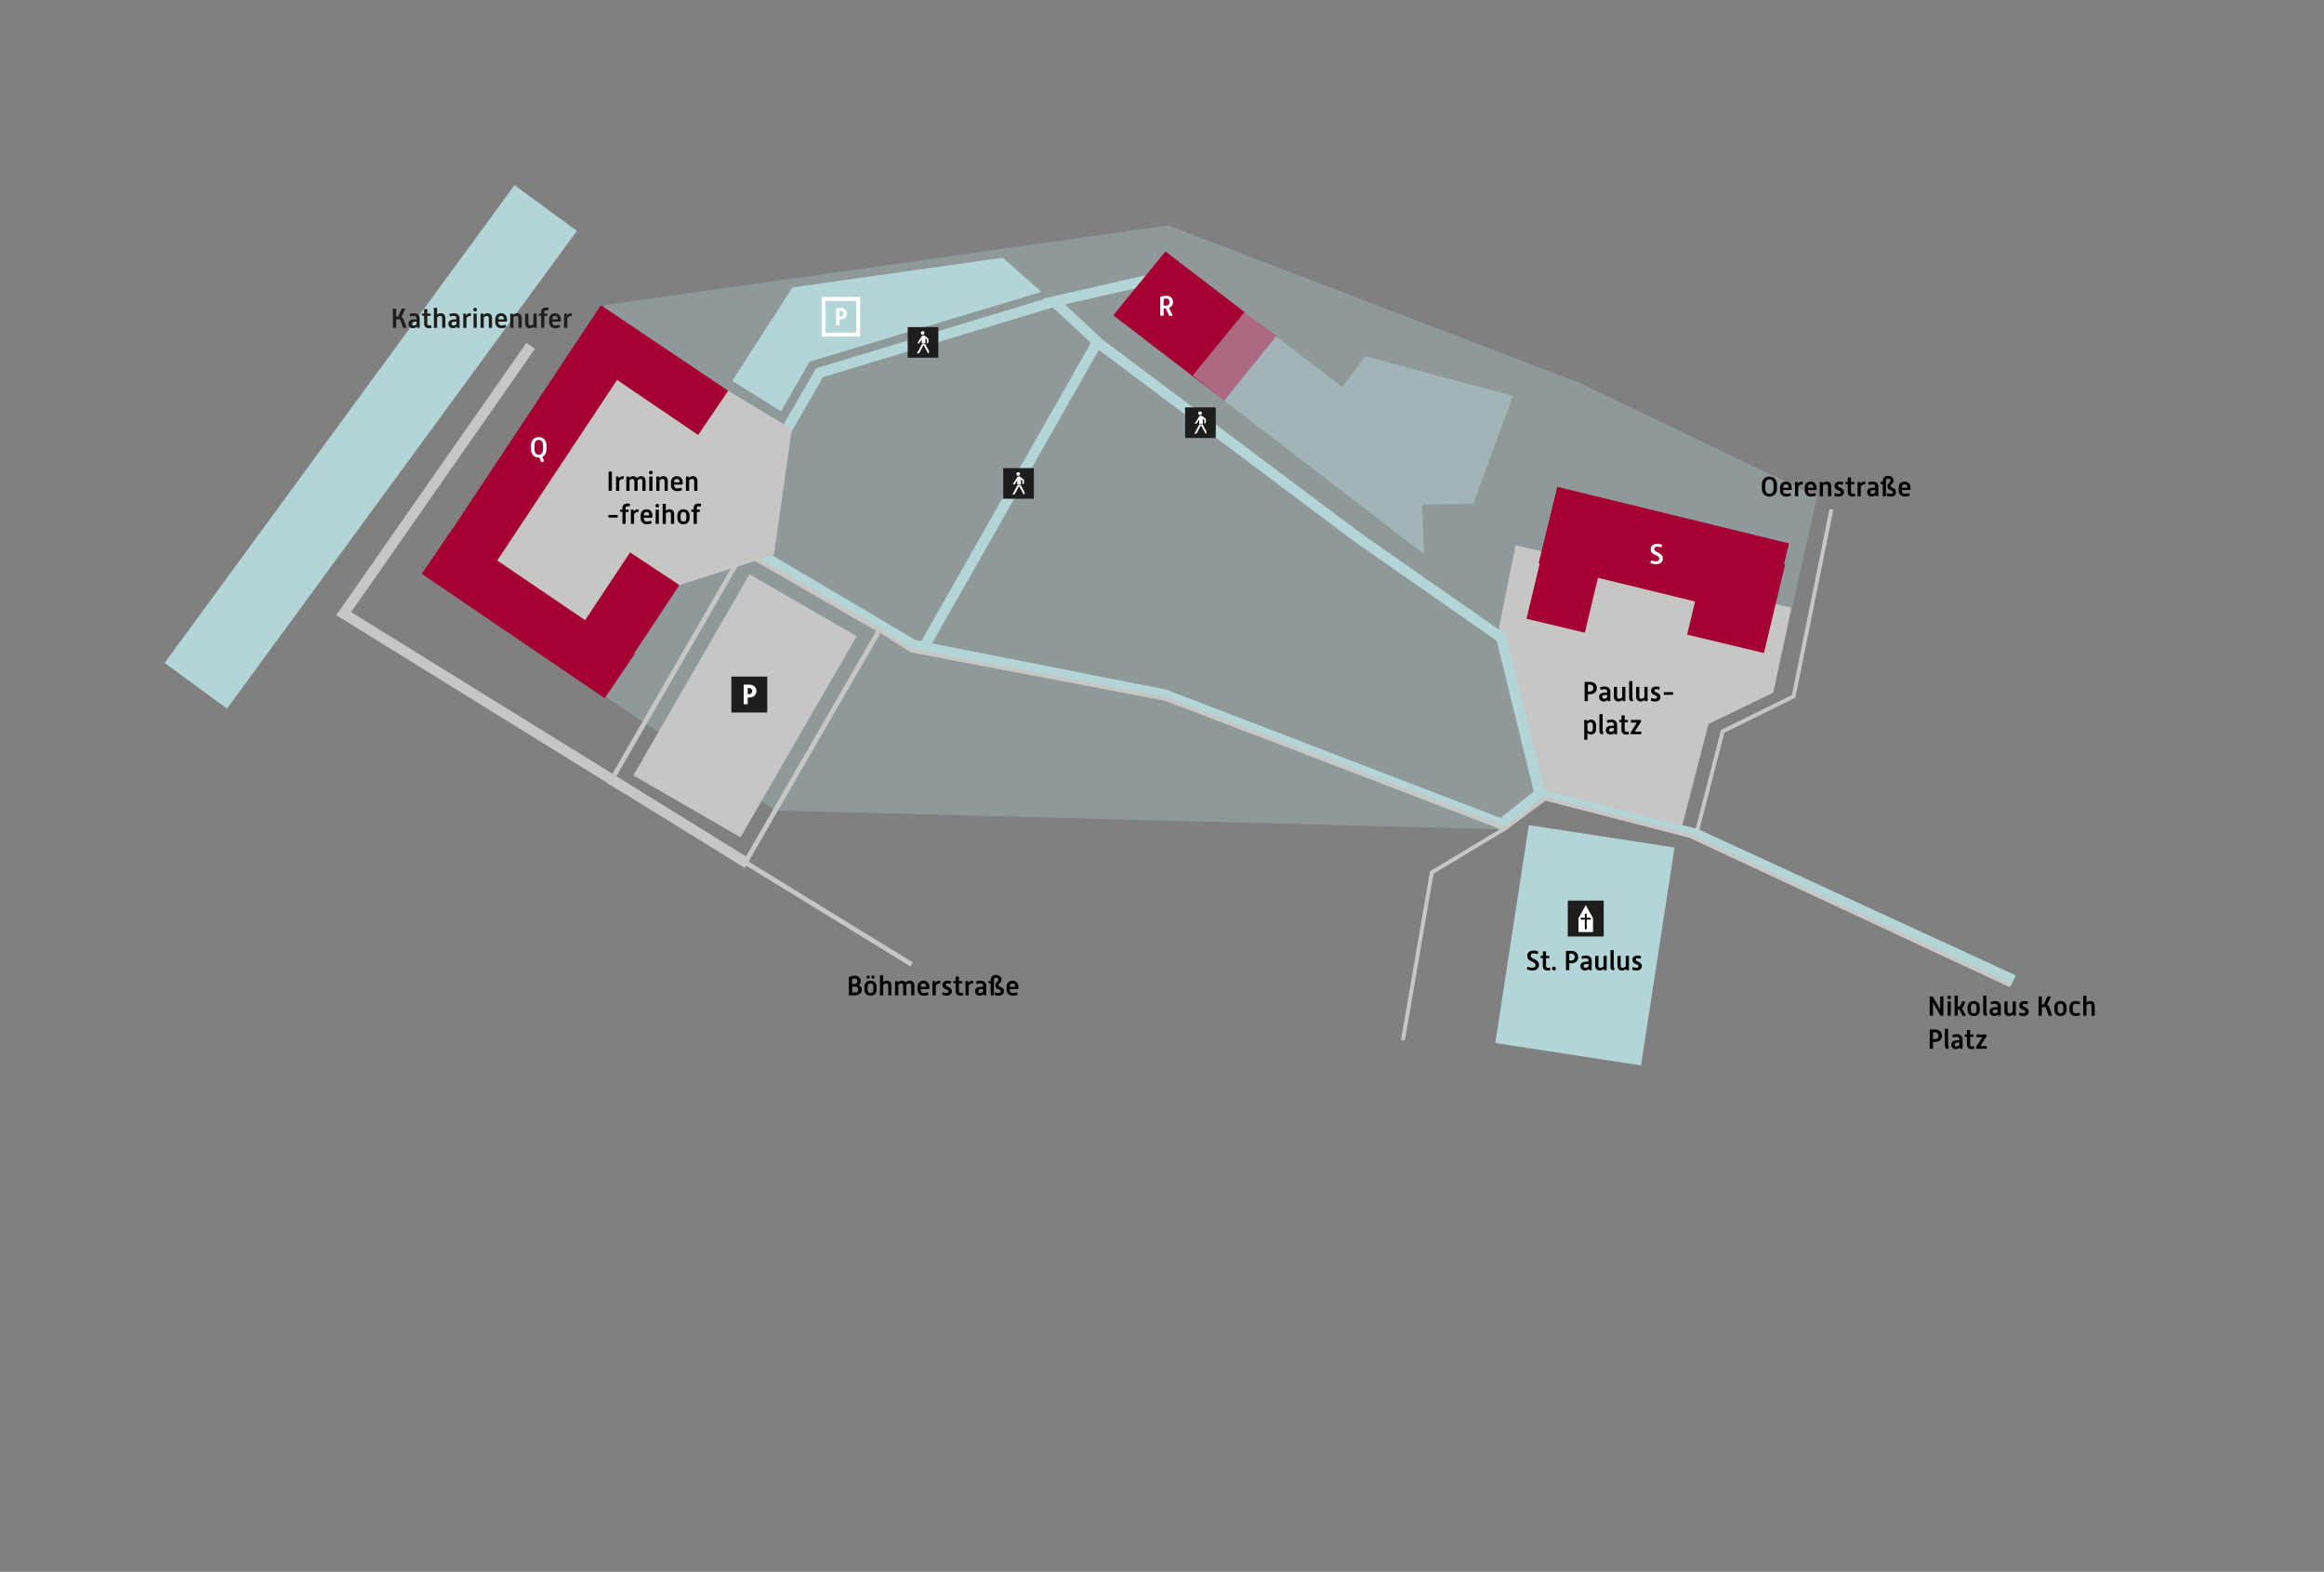 <?xml version="1.0" encoding="utf-8"?>
<!-- Generator: Adobe Illustrator 16.0.0, SVG Export Plug-In . SVG Version: 6.00 Build 0)  -->
<!DOCTYPE svg PUBLIC "-//W3C//DTD SVG 1.1//EN" "http://www.w3.org/Graphics/SVG/1.1/DTD/svg11.dtd">
<svg version="1.1" id="Ebene_2" xmlns="http://www.w3.org/2000/svg" xmlns:xlink="http://www.w3.org/1999/xlink" x="0px" y="0px"
	 width="1292.935px" height="874.456px" viewBox="0 0 1292.935 874.456" enable-background="new 0 0 1292.935 874.456"
	 xml:space="preserve">
<rect x="0" y="0" width="1292.935" height="874.456" fill="#808080" stroke="none"/>
<g>
	<g>
		<polygon fill="#C6C6C5" points="945.265,462.329 943.156,461.788 957.447,406.137 996.916,386.651 1017.81,283.176 
			1019.945,283.607 998.839,388.132 959.308,407.646 		"/>
	</g>
	<g opacity="0.3">
		<polygon fill="#B3D5D6" points="336.784,169.67 649.877,125.392 879.361,213.245 1010.877,276.392 986.877,383.392 
			860.028,442.245 835.877,461.392 431.377,450.892 234.629,319.243 		"/>
	</g>
	<g>
		<polygon fill="#B3D5D6" points="1119.038,547.904 942.897,466.805 857.226,444.569 835.895,461.701 647.07,389.192 
			507.327,361.645 506.899,361.392 413.065,305.891 416.022,300.892 509.428,356.139 648.685,383.591 648.918,383.681 
			834.86,455.082 855.863,438.214 857.274,438.581 944.857,461.312 1121.467,542.629 		"/>
	</g>
	<g>
		<polygon fill="#B3D5D6" points="435.727,248.175 430.695,245.275 453.935,204.947 585.533,164.946 587.222,170.504 
			457.82,209.836 		"/>
	</g>
	<g>
		<polygon fill="#C6C6C5" points="843.21,303.392 996.544,338.058 986.544,385.392 950.544,402.725 935.877,459.392 853.21,438.059 
			833.877,349.392 		"/>
	</g>
	<g>
		
			<rect x="859.558" y="286.393" transform="matrix(0.971 0.237 -0.237 0.971 99.636 -210.965)" fill="#A50034" width="132.774" height="43.818"/>
	</g>
	<g>
		
			<rect x="855.151" y="292.29" transform="matrix(0.973 0.233 -0.233 0.973 98.351 -193.909)" fill="#A50034" width="33.333" height="56"/>
	</g>
	<g>
		
			<rect x="943.721" y="307.568" transform="matrix(0.973 0.233 -0.233 0.973 103.862 -215.394)" fill="#A50034" width="43.895" height="50.666"/>
	</g>
	<g>
		<polygon fill="#C6C6C5" points="327.877,365.392 240.877,315.392 337.877,182.392 405.136,217.382 440.544,238.725 
			430.544,308.725 377.972,325.497 		"/>
	</g>
	<g>
		<polygon fill="#A50034" points="343.307,211.345 388.413,241.993 405.136,217.382 334.301,169.817 251.445,294.694 
			251.353,294.632 234.629,319.243 336.436,388.42 353.16,363.808 352.741,363.523 377.972,325.497 350.554,307.305 
			325.523,345.029 276.644,311.816 		"/>
	</g>
	<g>
		<polygon fill="#B3D5D6" points="853.724,442.086 832.652,356.481 754.135,301.715 610.013,193.624 580.37,166.112 
			637.067,153.226 638.354,158.89 592.385,169.338 613.741,189.159 757.582,297.039 837.769,352.969 859.365,440.697 		"/>
	</g>
	<g>
		
			<rect x="559.973" y="176.611" transform="matrix(0.869 0.494 -0.494 0.869 209.221 -242.376)" fill="#B3D5D6" width="5.808" height="195.562"/>
	</g>
	<g>
		<polyline fill="#A50034" points="709.991,187.044 648.377,139.892 619.377,175.392 681.128,222.824 		"/>
	</g>
	<g>
		<polygon fill="#B3D5D8" points="434.483,228.787 407.377,211.892 440.877,159.892 557.877,143.392 579.377,162.392 450.411,201.2 
					"/>
	</g>
	<g>
		<g>
			<path fill="#FFFFFF" d="M295.427,247.777c0-2.685,1.585-4.601,4.302-4.601c2.716,0,4.302,1.916,4.302,4.601v2.167
				c0,1.947-0.816,3.455-2.276,4.161l0.942,2.59l-1.555,0.534l-1.021-2.701c-0.126,0.016-0.267,0.016-0.393,0.016
				c-2.717,0-4.302-1.9-4.302-4.601V247.777z M299.729,252.958c1.868,0,2.387-1.476,2.387-3.187v-1.822
				c0-1.695-0.519-3.187-2.387-3.187c-1.853,0-2.387,1.492-2.387,3.187v1.822C297.342,251.482,297.876,252.958,299.729,252.958z"/>
		</g>
	</g>
	<g>
		<g>
			<path fill="#FFFFFF" d="M645.486,165.138c1.162-0.361,2.324-0.628,3.471-0.628c2.387,0,3.658,1.711,3.658,3.564
				c0,1.052-0.581,2.622-2.229,3.203l2.088,4.396h-2.041l-1.899-4.129h-1.178v4.129h-1.869V165.138z M648.784,170.037
				c1.24,0,1.868-0.848,1.868-1.963c0-1.052-0.471-1.978-1.695-1.978c-0.534,0-1.068,0.062-1.602,0.235v3.706H648.784z"/>
		</g>
	</g>
	<g>
		<g>
			<path fill="#FFFFFF" d="M918.505,311.727c0.989,0.314,1.837,0.565,2.811,0.565c1.256,0,1.79-0.644,1.79-1.554
				c0-2.324-4.742-1.555-4.742-5.213c0-1.9,1.539-3.015,3.643-3.015c0.989,0,1.728,0.22,2.717,0.581l-0.471,1.476
				c-0.849-0.298-1.43-0.471-2.246-0.471c-1.114,0-1.68,0.549-1.68,1.429c0,2.041,4.742,1.554,4.742,5.213
				c0,1.9-1.492,3.14-3.753,3.14c-1.162,0-2.01-0.251-3.141-0.612L918.505,311.727z"/>
		</g>
	</g>
	<g opacity="0.5">
		<polygon fill="#B6CFD0" points="663.544,208.892 681.462,223.157 792.21,308.225 791.21,280.725 819.71,280.225 841.71,220.225 
			759.71,198.225 746.71,215.225 710.324,187.377 692.544,173.392 		"/>
	</g>
	<g>
		<g>
			
				<rect x="380.06" y="328.041" transform="matrix(-0.866 -0.5 0.5 -0.866 577.109 939.921)" fill="#C6C6C5" width="68.842" height="129.204"/>
		</g>
		<g>
			<g>
				<g>
					<rect x="406.886" y="376.401" fill="#1D1E1C" width="19.981" height="19.981"/>
				</g>
			</g>
			<g>
				<path fill="#FFFFFF" d="M413.74,380.891h3.153c2.532,0,3.93,1.647,3.93,3.558c0,1.957-1.398,3.557-3.93,3.557h-0.917v3.729
					h-2.237V380.891z M416.816,386.157c1.118,0,1.662-0.793,1.662-1.709c0-0.932-0.544-1.693-1.678-1.693h-0.823v3.402H416.816z"/>
			</g>
		</g>
	</g>
	<g>
		<g>
			<g>
				<g>
					<g>
						<rect x="504.989" y="181.96" fill="#1D1E1C" width="17.046" height="17.046"/>
					</g>
				</g>
			</g>
		</g>
		<g>
			<g>
				<path fill="#FFFFFF" d="M515.675,191.034c0-0.426,0-0.829,0-1.232c0-0.242,0.001-0.484-0.002-0.726
					c0-0.037-0.016-0.085-0.041-0.108c-0.253-0.232-0.511-0.46-0.767-0.688c-0.006-0.005-0.015-0.007-0.031-0.015
					c0,0.946,0,1.885,0,2.823c-0.672,0-1.336,0-2.018,0c0-0.751,0-1.49,0-2.229c-0.008-0.002-0.016-0.004-0.024-0.006
					c-0.019,0.028-0.039,0.055-0.058,0.083c-0.364,0.543-0.725,1.088-1.095,1.627c-0.092,0.134-0.209,0.253-0.324,0.37
					c-0.152,0.153-0.34,0.204-0.552,0.154c-0.141-0.034-0.282-0.071-0.431-0.109c0.09-0.143,0.174-0.273,0.256-0.405
					c0.639-1.023,1.277-2.046,1.917-3.068c0.095-0.152,0.207-0.292,0.306-0.442c0.273-0.411,0.671-0.514,1.133-0.472
					c0.206,0.019,0.391,0.085,0.552,0.213c0.546,0.431,1.092,0.863,1.634,1.298c0.092,0.074,0.172,0.166,0.25,0.256
					c0.107,0.127,0.17,0.279,0.17,0.443c0.002,0.484-0.005,0.968-0.012,1.451c-0.003,0.229-0.109,0.4-0.313,0.505
					C516.048,190.848,515.87,190.936,515.675,191.034z"/>
			</g>
			<g>
				<path fill="#FFFFFF" d="M516.472,196.765c-0.896-1.607-1.791-3.214-2.695-4.837c-0.022,0.041-0.04,0.07-0.055,0.1
					c-0.541,1.053-1.075,2.11-1.625,3.159c-0.187,0.356-0.401,0.698-0.62,1.036c-0.223,0.345-0.551,0.487-0.961,0.442
					c-0.127-0.014-0.255-0.015-0.394-0.023c0.021-0.044,0.037-0.079,0.055-0.112c0.802-1.475,1.605-2.95,2.408-4.426
					c0.061-0.113,0.124-0.225,0.173-0.343c0.048-0.118,0.08-0.242,0.12-0.369c0.636,0,1.283,0,1.937,0
					c-0.011,0.25,0.111,0.448,0.224,0.652c0.551,1.001,1.102,2.001,1.647,3.005c0.074,0.135,0.124,0.284,0.172,0.431
					c0.066,0.203,0.058,0.409-0.028,0.604c-0.102,0.231-0.219,0.456-0.329,0.684C516.491,196.767,516.481,196.766,516.472,196.765z"
					/>
			</g>
			<g>
				<path fill="#FFFFFF" d="M513.308,186.206c-0.551,0-1.002-0.452-1.002-1.003c0-0.558,0.451-1.006,1.009-1.004
					c0.553,0.002,1,0.453,0.998,1.006C514.311,185.756,513.858,186.207,513.308,186.206z"/>
			</g>
		</g>
	</g>
	<g>
		<g>
			<g>
				<g>
					<g>
						<rect x="659.322" y="226.627" fill="#1D1E1C" width="17.047" height="17.047"/>
					</g>
				</g>
			</g>
		</g>
		<g>
			<g>
				<path fill="#FFFFFF" d="M670.008,235.701c0-0.425,0-0.829,0-1.232c0-0.242,0.002-0.484-0.002-0.726
					c0-0.037-0.015-0.084-0.041-0.108c-0.253-0.232-0.511-0.459-0.767-0.688c-0.006-0.005-0.015-0.007-0.031-0.015
					c0,0.946,0,1.885,0,2.823c-0.672,0-1.336,0-2.017,0c0-0.751,0-1.491,0-2.229c-0.009-0.002-0.017-0.004-0.024-0.006
					c-0.02,0.028-0.04,0.055-0.059,0.083c-0.364,0.543-0.725,1.088-1.095,1.627c-0.092,0.134-0.209,0.253-0.324,0.369
					c-0.152,0.153-0.34,0.205-0.552,0.154c-0.142-0.034-0.282-0.071-0.432-0.108c0.091-0.143,0.175-0.273,0.257-0.405
					c0.639-1.023,1.276-2.046,1.917-3.068c0.095-0.151,0.206-0.292,0.306-0.441c0.273-0.411,0.671-0.514,1.133-0.472
					c0.206,0.019,0.391,0.085,0.552,0.212c0.546,0.432,1.092,0.863,1.634,1.298c0.093,0.074,0.173,0.166,0.25,0.256
					c0.107,0.127,0.17,0.279,0.17,0.444c0.002,0.483-0.005,0.967-0.012,1.451c-0.003,0.229-0.108,0.399-0.313,0.505
					C670.381,235.515,670.203,235.603,670.008,235.701z"/>
			</g>
			<g>
				<path fill="#FFFFFF" d="M670.805,241.432c-0.896-1.607-1.791-3.214-2.695-4.837c-0.022,0.041-0.039,0.069-0.055,0.099
					c-0.541,1.054-1.075,2.11-1.625,3.159c-0.187,0.355-0.401,0.698-0.619,1.036c-0.223,0.344-0.552,0.487-0.961,0.442
					c-0.128-0.014-0.256-0.016-0.395-0.023c0.021-0.043,0.036-0.078,0.055-0.112c0.802-1.475,1.605-2.95,2.407-4.426
					c0.062-0.112,0.124-0.225,0.173-0.343c0.049-0.117,0.08-0.242,0.12-0.368c0.636,0,1.283,0,1.938,0
					c-0.011,0.249,0.111,0.448,0.224,0.652c0.551,1,1.102,2.001,1.647,3.005c0.073,0.135,0.124,0.284,0.172,0.431
					c0.066,0.203,0.058,0.41-0.027,0.604c-0.103,0.231-0.22,0.456-0.33,0.683C670.825,241.434,670.815,241.433,670.805,241.432z"/>
			</g>
			<g>
				<path fill="#FFFFFF" d="M667.641,230.873c-0.551,0-1.002-0.452-1.003-1.003c0-0.557,0.451-1.006,1.01-1.003
					c0.553,0.002,0.999,0.453,0.998,1.006C668.644,230.423,668.192,230.874,667.641,230.873z"/>
			</g>
		</g>
	</g>
	<g>
		<g>
			<g>
				<g>
					<g>
						<rect x="558.131" y="260.417" fill="#1D1E1C" width="17.046" height="17.046"/>
					</g>
				</g>
			</g>
		</g>
		<g>
			<g>
				<path fill="#FFFFFF" d="M568.818,269.491c0-0.426,0-0.829,0-1.232c0-0.242,0.002-0.484-0.002-0.726
					c0-0.037-0.015-0.085-0.041-0.108c-0.253-0.232-0.51-0.46-0.767-0.688c-0.006-0.005-0.015-0.007-0.031-0.015
					c0,0.946,0,1.885,0,2.823c-0.672,0-1.336,0-2.018,0c0-0.751,0-1.49,0-2.229c-0.008-0.002-0.016-0.004-0.024-0.006
					c-0.02,0.028-0.04,0.055-0.058,0.083c-0.364,0.543-0.725,1.088-1.095,1.627c-0.092,0.135-0.209,0.253-0.325,0.37
					c-0.152,0.153-0.34,0.205-0.552,0.154c-0.141-0.034-0.282-0.071-0.431-0.108c0.091-0.143,0.174-0.274,0.256-0.405
					c0.639-1.023,1.276-2.047,1.917-3.068c0.095-0.151,0.207-0.292,0.306-0.441c0.273-0.411,0.671-0.515,1.133-0.472
					c0.206,0.019,0.39,0.085,0.551,0.213c0.546,0.431,1.092,0.863,1.634,1.298c0.092,0.074,0.172,0.166,0.249,0.256
					c0.107,0.127,0.17,0.279,0.17,0.444c0.002,0.483-0.005,0.967-0.011,1.451c-0.003,0.229-0.109,0.399-0.314,0.504
					C569.191,269.305,569.012,269.393,568.818,269.491z"/>
			</g>
			<g>
				<path fill="#FFFFFF" d="M569.615,275.222c-0.896-1.607-1.791-3.214-2.695-4.837c-0.022,0.041-0.04,0.07-0.055,0.1
					c-0.541,1.054-1.075,2.11-1.625,3.159c-0.187,0.356-0.401,0.698-0.62,1.036c-0.223,0.345-0.551,0.487-0.961,0.442
					c-0.127-0.014-0.256-0.015-0.394-0.023c0.021-0.044,0.036-0.079,0.054-0.112c0.803-1.475,1.605-2.95,2.408-4.426
					c0.062-0.113,0.124-0.225,0.173-0.343c0.048-0.117,0.08-0.242,0.12-0.369c0.636,0,1.283,0,1.937,0
					c-0.011,0.25,0.112,0.448,0.224,0.652c0.551,1.001,1.102,2.001,1.647,3.005c0.073,0.135,0.124,0.284,0.172,0.431
					c0.066,0.203,0.058,0.41-0.028,0.604c-0.102,0.231-0.219,0.456-0.329,0.684C569.634,275.224,569.625,275.223,569.615,275.222z"
					/>
			</g>
			<g>
				<path fill="#FFFFFF" d="M566.45,264.663c-0.551-0.001-1.002-0.452-1.002-1.003c0-0.557,0.451-1.006,1.009-1.004
					c0.553,0.002,1,0.453,0.998,1.006C567.454,264.212,567.001,264.664,566.45,264.663z"/>
			</g>
		</g>
	</g>
	<g>
		<polygon fill="#C6C6C5" points="414.35,482.861 187.073,342.247 292.83,190.729 297.592,194.054 195.349,340.537 417.405,477.922 
					"/>
	</g>
	<g>
		<polygon fill="#C6C6C5" points="1118.084,549.212 939.176,465.755 859.78,445.409 837.718,461.956 837.158,461.742 
			647.913,389.776 506.634,362.922 506.458,362.81 488.669,351.448 489.842,349.612 507.453,360.861 648.508,387.673 
			648.597,387.707 837.371,459.493 859.309,443.04 940.004,463.737 1119.004,547.237 		"/>
	</g>
	<g>
		<g>
			<g>
				<path fill="#FFFFFF" d="M476.345,167.384v17.686h-17.046v-17.686H476.345 M478.523,165.206h-2.178h-17.046h-2.178v2.178v17.686
					v2.178h2.178h17.046h2.178v-2.178v-17.686V165.206L478.523,165.206z"/>
			</g>
		</g>
		<g>
			<path fill="#FFFFFF" d="M465.145,171.358h2.688c2.159,0,3.351,1.458,3.351,3.148c0,1.732-1.191,3.148-3.351,3.148h-0.781v3.3
				h-1.907V171.358z M467.767,176.02c0.954,0,1.417-0.701,1.417-1.513c0-0.824-0.463-1.498-1.43-1.498h-0.702v3.011H467.767z"/>
		</g>
	</g>
	<g>
		<path fill="#010000" d="M472.257,543.521c1.058-0.399,2.085-0.706,3.174-0.706c2.177,0,3.466,1.381,3.466,3.037
			c0,0.966-0.414,1.702-1.196,2.162c1.135,0.46,1.748,1.38,1.748,2.53c0,1.732-1.349,3.174-3.757,3.174h-3.435V543.521z
			 M475.4,547.431c1.12,0,1.625-0.721,1.625-1.549c0-0.858-0.491-1.519-1.61-1.519c-0.491,0-0.889,0.077-1.334,0.23v2.837H475.4z
			 M475.63,552.169c1.273,0,1.901-0.721,1.901-1.625c0-0.92-0.521-1.672-1.901-1.672h-1.549v3.297H475.63z"/>
		<path fill="#010000" d="M480.893,549.133c0-2.132,1.242-3.558,3.404-3.558c2.163,0,3.404,1.426,3.404,3.558v1.212
			c0,2.192-1.257,3.572-3.404,3.572c-2.131,0-3.404-1.38-3.404-3.572V549.133z M482.948,542.677c0.491,0,0.905,0.444,0.905,0.92
			c0,0.491-0.414,0.905-0.905,0.905c-0.476,0-0.905-0.414-0.905-0.905C482.043,543.121,482.472,542.677,482.948,542.677z
			 M482.702,550.222c0,1.38,0.368,2.178,1.595,2.178c1.227,0,1.61-0.798,1.61-2.178v-0.951c0-1.35-0.383-2.177-1.61-2.177
			c-1.227,0-1.595,0.827-1.595,2.177V550.222z M485.646,542.677c0.476,0,0.905,0.444,0.905,0.92c0,0.491-0.429,0.905-0.905,0.905
			c-0.491,0-0.905-0.414-0.905-0.905C484.742,543.121,485.156,542.677,485.646,542.677z"/>
		<path fill="#010000" d="M489.559,542.585h1.779v3.772c0.644-0.506,1.334-0.782,2.024-0.782c1.671,0,2.576,1.012,2.576,2.699v5.075
			c0,0.23-0.138,0.368-0.368,0.368h-1.411v-5.198c0-0.997-0.307-1.426-1.15-1.426c-0.598,0-1.119,0.291-1.671,0.781v5.843h-1.779
			V542.585z"/>
		<path fill="#010000" d="M497.98,545.774h1.503l0.092,0.736c0.552-0.491,1.258-0.936,2.086-0.936c1.042,0,1.763,0.383,2.162,1.043
			c0.613-0.537,1.38-1.043,2.3-1.043c1.671,0,2.576,1.012,2.576,2.699v5.075c0,0.23-0.138,0.368-0.368,0.368h-1.411v-5.198
			c0-0.981-0.307-1.426-1.15-1.426c-0.583,0-1.104,0.321-1.579,0.767c0.015,0.138,0.046,0.307,0.046,0.46v5.397h-1.779v-5.198
			c0-0.981-0.307-1.426-1.15-1.426c-0.598,0-1.073,0.367-1.549,0.797v5.827h-1.779V545.774z"/>
		<path fill="#010000" d="M510.482,548.872c0-1.718,1.181-3.297,3.267-3.297c2.101,0,3.282,1.656,3.282,3.297v1.027
			c0,0.199-0.169,0.368-0.353,0.368h-4.417v0.353c0,0.752,0.261,1.779,1.702,1.779c0.828,0,1.503-0.169,2.316-0.398l0.368,1.41
			c-0.92,0.292-1.732,0.506-2.684,0.506c-2.423,0-3.481-1.625-3.481-3.297V548.872z M515.251,549.01v-0.261
			c0-0.812-0.368-1.655-1.487-1.655s-1.503,0.858-1.503,1.655v0.261H515.251z"/>
		<path fill="#010000" d="M518.811,545.774h1.457l0.153,1.027c0.46-0.659,1.227-1.211,2.009-1.211c0.245,0,0.521,0.03,0.767,0.092
			l-0.245,1.503c-0.184-0.046-0.399-0.062-0.598-0.062c-0.66,0-1.35,0.629-1.764,1.119v5.475h-1.779V545.774z"/>
		<path fill="#010000" d="M524.502,551.939c0.675,0.261,1.349,0.46,2.055,0.46c0.843,0,1.135-0.353,1.135-0.905
			c0-1.38-3.374-0.782-3.374-3.588c0-1.441,1.257-2.331,2.868-2.331c0.69,0,1.365,0.123,2.055,0.414l-0.429,1.411
			c-0.537-0.185-1.027-0.322-1.58-0.322c-0.706,0-1.043,0.337-1.043,0.828c0,1.257,3.374,0.89,3.374,3.588
			c0,1.473-1.227,2.423-2.975,2.423c-0.874,0-1.656-0.184-2.454-0.49L524.502,551.939z"/>
		<path fill="#010000" d="M531.696,547.078l-1.273-0.153v-1.15h1.273v-2.484h1.779v2.484h1.84v1.304h-1.84v4.217
			c0,0.782,0.383,1.104,0.981,1.104c0.383,0,0.767-0.062,1.15-0.169l0.292,1.457c-0.506,0.138-1.027,0.229-1.534,0.229
			c-1.717,0-2.668-0.92-2.668-2.423V547.078z"/>
		<path fill="#010000" d="M537.141,545.774h1.457l0.153,1.027c0.46-0.659,1.227-1.211,2.009-1.211c0.245,0,0.521,0.03,0.767,0.092
			l-0.245,1.503c-0.184-0.046-0.399-0.062-0.598-0.062c-0.66,0-1.35,0.629-1.764,1.119v5.475h-1.779V545.774z"/>
		<path fill="#010000" d="M547.141,552.967c-0.537,0.613-1.211,0.95-2.07,0.95c-1.595,0-2.623-0.95-2.623-2.515
			c0-1.778,1.549-2.423,3.573-2.423h0.92v-0.353c0-0.997-0.337-1.533-1.426-1.533c-0.813,0-1.38,0.138-2.163,0.383l-0.383-1.426
			c0.905-0.307,1.625-0.476,2.546-0.476c2.116,0,3.205,1.242,3.205,2.944v5.198h-1.472L547.141,552.967z M546.941,550.283h-0.797
			c-1.042,0-1.886,0.184-1.886,1.119c0,0.613,0.368,0.997,1.12,0.997c0.567,0,1.15-0.261,1.564-0.706V550.283z"/>
		<path fill="#010000" d="M551.161,547.078l-1.273-0.153v-1.15h1.273v-0.567c0-1.84,1.272-2.821,3.021-2.821
			c1.733,0,2.959,1.119,2.959,2.606c0,1.748-1.61,1.979-1.61,3.098c0,1.319,3.021,0.629,3.021,3.374
			c0,1.472-1.227,2.453-2.959,2.453c-0.905,0-1.411-0.138-2.315-0.444l0.383-1.457c0.767,0.261,1.135,0.384,1.932,0.384
			c0.874,0,1.15-0.43,1.15-0.936c0-1.441-2.99-0.629-2.99-3.374c0-1.702,1.687-1.794,1.687-3.098c0-0.644-0.491-1.089-1.227-1.089
			c-0.889,0-1.272,0.491-1.272,1.396v8.051c0,0.215-0.169,0.368-0.368,0.368h-1.411V547.078z"/>
		<path fill="#010000" d="M560.012,548.872c0-1.718,1.181-3.297,3.267-3.297c2.101,0,3.282,1.656,3.282,3.297v1.027
			c0,0.199-0.169,0.368-0.353,0.368h-4.417v0.353c0,0.752,0.261,1.779,1.702,1.779c0.828,0,1.503-0.169,2.316-0.398l0.368,1.41
			c-0.92,0.292-1.732,0.506-2.684,0.506c-2.423,0-3.481-1.625-3.481-3.297V548.872z M564.781,549.01v-0.261
			c0-0.812-0.368-1.655-1.487-1.655s-1.503,0.858-1.503,1.655v0.261H564.781z"/>
	</g>
	<g>
		<path fill="#010000" d="M1073.59,554.347h1.671l4.248,7.392c-0.076-0.721-0.107-1.472-0.107-2.023v-5.368h1.794v10.704h-1.671
			l-4.232-7.376c0.061,0.736,0.107,1.473,0.107,2.009v5.367h-1.81V554.347z"/>
		<path fill="#010000" d="M1083.391,554.884c0-0.567,0.445-0.997,1.028-0.997c0.598,0,1.042,0.43,1.042,0.997
			s-0.444,1.012-1.042,1.012C1083.836,555.896,1083.391,555.451,1083.391,554.884z M1083.53,557.107h1.778v7.575
			c0,0.23-0.138,0.368-0.368,0.368h-1.41V557.107z"/>
		<path fill="#010000" d="M1087.441,553.918h1.778v6.18l0.967-0.276c0.307-0.092,0.46-0.275,0.552-0.521l0.92-2.193h1.855
			l-1.227,2.868c-0.184,0.414-0.43,0.751-0.828,0.981l2.347,4.094h-1.948l-1.932-3.558l-0.706,0.185v3.005
			c0,0.23-0.138,0.368-0.368,0.368h-1.41V553.918z"/>
		<path fill="#010000" d="M1094.65,560.466c0-2.132,1.242-3.558,3.404-3.558c2.163,0,3.405,1.426,3.405,3.558v1.212
			c0,2.192-1.258,3.572-3.405,3.572c-2.131,0-3.404-1.38-3.404-3.572V560.466z M1096.459,561.555c0,1.38,0.368,2.178,1.595,2.178
			c1.228,0,1.61-0.798,1.61-2.178v-0.951c0-1.35-0.383-2.177-1.61-2.177c-1.227,0-1.595,0.827-1.595,2.177V561.555z"/>
		<path fill="#010000" d="M1103.317,553.918h1.778v9.262c0,0.461,0.139,0.583,0.491,0.614l-0.368,1.41
			c-1.089-0.092-1.901-0.506-1.901-1.84V553.918z"/>
		<path fill="#010000" d="M1111.568,564.3c-0.536,0.613-1.211,0.95-2.07,0.95c-1.595,0-2.622-0.95-2.622-2.515
			c0-1.778,1.549-2.423,3.573-2.423h0.92v-0.353c0-0.997-0.337-1.533-1.426-1.533c-0.813,0-1.381,0.138-2.163,0.383l-0.383-1.426
			c0.904-0.307,1.625-0.476,2.546-0.476c2.116,0,3.205,1.242,3.205,2.944v5.198h-1.473L1111.568,564.3z M1111.369,561.616h-0.798
			c-1.042,0-1.886,0.184-1.886,1.119c0,0.613,0.368,0.997,1.119,0.997c0.567,0,1.15-0.261,1.564-0.706V561.616z"/>
		<path fill="#010000" d="M1115.113,557.476c0-0.23,0.153-0.368,0.368-0.368h1.41v5.198c0,0.997,0.307,1.427,1.15,1.427
			c0.613,0,1.119-0.292,1.672-0.782v-5.843h1.778v7.943h-1.503l-0.092-0.735c-0.69,0.613-1.457,0.935-2.208,0.935
			c-1.672,0-2.576-1.012-2.576-2.698V557.476z"/>
		<path fill="#010000" d="M1123.595,563.272c0.675,0.261,1.35,0.46,2.055,0.46c0.844,0,1.135-0.353,1.135-0.905
			c0-1.38-3.373-0.782-3.373-3.588c0-1.441,1.257-2.331,2.867-2.331c0.69,0,1.365,0.123,2.055,0.414l-0.429,1.411
			c-0.537-0.185-1.027-0.322-1.58-0.322c-0.705,0-1.043,0.337-1.043,0.828c0,1.257,3.374,0.89,3.374,3.588
			c0,1.473-1.227,2.423-2.975,2.423c-0.874,0-1.656-0.184-2.454-0.49L1123.595,563.272z"/>
		<path fill="#010000" d="M1134.133,554.347h1.824v4.493l1.104-0.076l2.009-4.417h2.024l-2.224,4.586
			c0.629,0.245,0.997,0.751,1.242,1.457l1.579,4.661h-1.917l-1.426-4.187c-0.123-0.353-0.353-0.629-0.828-0.598l-1.564,0.107v4.309
			c0,0.23-0.138,0.368-0.368,0.368h-1.456V554.347z"/>
		<path fill="#010000" d="M1142.922,560.466c0-2.132,1.242-3.558,3.404-3.558s3.404,1.426,3.404,3.558v1.212
			c0,2.192-1.258,3.572-3.404,3.572c-2.132,0-3.404-1.38-3.404-3.572V560.466z M1144.732,561.555c0,1.38,0.368,2.178,1.595,2.178
			s1.61-0.798,1.61-2.178v-0.951c0-1.35-0.384-2.177-1.61-2.177s-1.595,0.827-1.595,2.177V561.555z"/>
		<path fill="#010000" d="M1151.328,560.512c0-2.07,1.12-3.604,3.42-3.604c0.89,0,1.672,0.169,2.546,0.444l-0.398,1.441
			c-0.736-0.245-1.273-0.367-2.056-0.367c-1.303,0-1.702,0.935-1.702,2.223v0.828c0,1.319,0.399,2.255,1.702,2.255
			c0.782,0,1.304-0.123,2.056-0.384l0.398,1.457c-0.874,0.276-1.656,0.444-2.546,0.444c-2.3,0-3.42-1.549-3.42-3.619V560.512z"/>
		<path fill="#010000" d="M1158.998,553.918h1.778v3.772c0.645-0.506,1.335-0.782,2.024-0.782c1.672,0,2.576,1.012,2.576,2.699
			v5.075c0,0.23-0.138,0.368-0.368,0.368h-1.41v-5.198c0-0.997-0.307-1.426-1.15-1.426c-0.598,0-1.119,0.291-1.672,0.781v5.843
			h-1.778V553.918z"/>
		<path fill="#010000" d="M1073.59,572.754h3.036c2.423,0,3.757,1.595,3.757,3.45c0,1.887-1.334,3.436-3.757,3.436h-1.212v3.818
			h-1.824V572.754z M1076.565,578.105c1.318,0,1.901-0.936,1.901-1.901c0-1.012-0.583-1.901-1.901-1.901h-1.15v3.803H1076.565z"/>
		<path fill="#010000" d="M1082.027,572.324h1.778v9.263c0,0.46,0.139,0.583,0.491,0.613l-0.368,1.411
			c-1.089-0.092-1.901-0.506-1.901-1.84V572.324z"/>
		<path fill="#010000" d="M1090.278,582.707c-0.536,0.613-1.211,0.95-2.07,0.95c-1.595,0-2.622-0.95-2.622-2.515
			c0-1.779,1.549-2.424,3.573-2.424h0.92v-0.353c0-0.996-0.337-1.533-1.426-1.533c-0.813,0-1.381,0.138-2.163,0.384l-0.383-1.427
			c0.904-0.307,1.625-0.476,2.546-0.476c2.116,0,3.205,1.242,3.205,2.944v5.199h-1.473L1090.278,582.707z M1090.079,580.023h-0.798
			c-1.042,0-1.886,0.184-1.886,1.119c0,0.613,0.368,0.997,1.119,0.997c0.567,0,1.15-0.261,1.564-0.706V580.023z"/>
		<path fill="#010000" d="M1094.298,576.817l-1.273-0.153v-1.149h1.273v-2.484h1.778v2.484h1.84v1.303h-1.84v4.218
			c0,0.782,0.384,1.104,0.981,1.104c0.384,0,0.767-0.062,1.15-0.169l0.291,1.457c-0.506,0.138-1.027,0.229-1.533,0.229
			c-1.718,0-2.668-0.92-2.668-2.423V576.817z"/>
		<path fill="#010000" d="M1099.406,582.399l3.466-5.383h-3.297v-1.502h5.552v1.073l-3.466,5.383h3.634v1.487h-5.889V582.399z"/>
	</g>
	<g>
		<path fill="#010000" d="M881.59,379.347h3.036c2.423,0,3.757,1.596,3.757,3.451c0,1.886-1.334,3.435-3.757,3.435h-1.212v3.818
			h-1.824V379.347z M884.565,384.699c1.318,0,1.901-0.936,1.901-1.901c0-1.013-0.583-1.902-1.901-1.902h-1.15v3.804H884.565z"/>
		<path fill="#010000" d="M894.321,389.3c-0.537,0.613-1.212,0.95-2.07,0.95c-1.595,0-2.623-0.95-2.623-2.515
			c0-1.778,1.55-2.423,3.573-2.423h0.921v-0.353c0-0.997-0.338-1.533-1.427-1.533c-0.812,0-1.38,0.138-2.162,0.383l-0.384-1.426
			c0.905-0.307,1.626-0.476,2.546-0.476c2.116,0,3.205,1.242,3.205,2.944v5.198h-1.472L894.321,389.3z M894.122,386.616h-0.798
			c-1.043,0-1.887,0.184-1.887,1.119c0,0.613,0.368,0.997,1.12,0.997c0.567,0,1.15-0.261,1.564-0.706V386.616z"/>
		<path fill="#010000" d="M897.865,382.476c0-0.23,0.153-0.368,0.368-0.368h1.411v5.198c0,0.997,0.307,1.427,1.15,1.427
			c0.613,0,1.119-0.292,1.671-0.782v-5.843h1.779v7.943h-1.503l-0.092-0.735c-0.69,0.613-1.457,0.935-2.209,0.935
			c-1.671,0-2.576-1.012-2.576-2.698V382.476z"/>
		<path fill="#010000" d="M906.363,378.918h1.779v9.262c0,0.461,0.138,0.583,0.49,0.614l-0.368,1.41
			c-1.088-0.092-1.901-0.506-1.901-1.84V378.918z"/>
		<path fill="#010000" d="M910.244,382.476c0-0.23,0.153-0.368,0.368-0.368h1.411v5.198c0,0.997,0.307,1.427,1.15,1.427
			c0.613,0,1.119-0.292,1.671-0.782v-5.843h1.779v7.943h-1.503l-0.092-0.735c-0.69,0.613-1.457,0.935-2.209,0.935
			c-1.671,0-2.576-1.012-2.576-2.698V382.476z"/>
		<path fill="#010000" d="M918.727,388.272c0.675,0.261,1.349,0.46,2.055,0.46c0.843,0,1.135-0.353,1.135-0.905
			c0-1.38-3.374-0.782-3.374-3.588c0-1.441,1.258-2.331,2.868-2.331c0.689,0,1.364,0.123,2.055,0.414l-0.43,1.411
			c-0.536-0.185-1.027-0.322-1.579-0.322c-0.706,0-1.043,0.337-1.043,0.828c0,1.257,3.374,0.89,3.374,3.588
			c0,1.473-1.228,2.423-2.976,2.423c-0.874,0-1.656-0.184-2.453-0.49L918.727,388.272z"/>
		<path fill="#010000" d="M925.644,385.082h5.168v1.442h-5.168V385.082z"/>
		<path fill="#010000" d="M881.375,400.515h1.518l0.093,0.721c0.675-0.614,1.318-0.921,2.085-0.921c1.794,0,2.898,1.196,2.898,3.267
			v1.81c0,2.056-1.104,3.267-2.898,3.267c-0.689,0-1.272-0.276-1.917-0.767v3.649h-1.778V400.515z M883.154,406.372
			c0.553,0.43,1.013,0.768,1.626,0.768c0.997,0,1.38-0.629,1.38-1.994v-1.319c0-1.364-0.383-1.993-1.38-1.993
			c-0.599,0-1.104,0.353-1.626,0.798V406.372z"/>
		<path fill="#010000" d="M889.827,397.324h1.779v9.263c0,0.46,0.138,0.583,0.49,0.613l-0.368,1.411
			c-1.088-0.092-1.901-0.506-1.901-1.84V397.324z"/>
		<path fill="#010000" d="M898.079,407.707c-0.537,0.613-1.212,0.95-2.07,0.95c-1.595,0-2.623-0.95-2.623-2.515
			c0-1.779,1.55-2.424,3.573-2.424h0.921v-0.353c0-0.996-0.338-1.533-1.427-1.533c-0.812,0-1.38,0.138-2.162,0.384l-0.384-1.427
			c0.905-0.307,1.626-0.476,2.546-0.476c2.116,0,3.205,1.242,3.205,2.944v5.199h-1.472L898.079,407.707z M897.879,405.023h-0.798
			c-1.043,0-1.887,0.184-1.887,1.119c0,0.613,0.368,0.997,1.12,0.997c0.567,0,1.15-0.261,1.564-0.706V405.023z"/>
		<path fill="#010000" d="M902.098,401.817l-1.272-0.153v-1.149h1.272v-2.484h1.779v2.484h1.84v1.303h-1.84v4.218
			c0,0.782,0.383,1.104,0.981,1.104c0.383,0,0.767-0.062,1.149-0.169l0.292,1.457c-0.506,0.138-1.027,0.229-1.534,0.229
			c-1.717,0-2.668-0.92-2.668-2.423V401.817z"/>
		<path fill="#010000" d="M907.207,407.399l3.466-5.383h-3.297v-1.502h5.551v1.073l-3.466,5.383h3.635v1.487h-5.889V407.399z"/>
	</g>
	<g>
		<path fill="#010000" d="M338.59,262.347h1.825v10.336c0,0.23-0.138,0.368-0.368,0.368h-1.457V262.347z"/>
		<path fill="#010000" d="M342.747,265.108h1.457l0.153,1.027c0.46-0.66,1.227-1.211,2.009-1.211c0.245,0,0.521,0.03,0.767,0.092
			l-0.245,1.503c-0.184-0.046-0.399-0.062-0.598-0.062c-0.66,0-1.35,0.629-1.764,1.12v5.475h-1.779V265.108z"/>
		<path fill="#010000" d="M348.453,265.108h1.503l0.092,0.736c0.552-0.491,1.258-0.936,2.086-0.936c1.042,0,1.763,0.383,2.162,1.043
			c0.613-0.537,1.38-1.043,2.3-1.043c1.671,0,2.576,1.012,2.576,2.699v5.076c0,0.23-0.138,0.368-0.368,0.368h-1.411v-5.199
			c0-0.981-0.307-1.426-1.15-1.426c-0.583,0-1.104,0.322-1.579,0.767c0.015,0.138,0.046,0.307,0.046,0.46v5.398h-1.779v-5.199
			c0-0.981-0.307-1.426-1.15-1.426c-0.598,0-1.073,0.368-1.549,0.797v5.827h-1.779V265.108z"/>
		<path fill="#010000" d="M361.077,262.884c0-0.567,0.445-0.997,1.028-0.997c0.598,0,1.042,0.43,1.042,0.997
			s-0.445,1.012-1.042,1.012C361.522,263.896,361.077,263.452,361.077,262.884z M361.215,265.108h1.779v7.575
			c0,0.23-0.138,0.368-0.368,0.368h-1.411V265.108z"/>
		<path fill="#010000" d="M365.126,265.108h1.503l0.092,0.736c0.69-0.613,1.457-0.936,2.208-0.936c1.671,0,2.576,1.012,2.576,2.699
			v5.076c0,0.23-0.138,0.368-0.368,0.368h-1.411v-5.199c0-0.981-0.307-1.426-1.15-1.426c-0.613,0-1.119,0.291-1.671,0.782v5.843
			h-1.779V265.108z"/>
		<path fill="#010000" d="M373.287,268.206c0-1.718,1.181-3.297,3.267-3.297c2.101,0,3.282,1.656,3.282,3.297v1.027
			c0,0.199-0.169,0.368-0.353,0.368h-4.417v0.353c0,0.751,0.261,1.779,1.702,1.779c0.828,0,1.503-0.168,2.316-0.398l0.368,1.411
			c-0.92,0.292-1.732,0.506-2.684,0.506c-2.423,0-3.481-1.625-3.481-3.297V268.206z M378.056,268.343v-0.261
			c0-0.812-0.368-1.656-1.487-1.656s-1.503,0.858-1.503,1.656v0.261H378.056z"/>
		<path fill="#010000" d="M381.616,265.108h1.503l0.092,0.736c0.69-0.613,1.457-0.936,2.208-0.936c1.671,0,2.576,1.012,2.576,2.699
			v5.076c0,0.23-0.138,0.368-0.368,0.368h-1.411v-5.199c0-0.981-0.307-1.426-1.15-1.426c-0.613,0-1.119,0.291-1.671,0.782v5.843
			h-1.779V265.108z"/>
		<path fill="#010000" d="M338.498,286.489h5.168v1.441h-5.168V286.489z"/>
		<path fill="#010000" d="M346.306,284.818l-1.273-0.153v-1.15h1.273v-0.905c0-1.503,0.997-2.484,2.714-2.484
			c0.506,0,0.997,0.092,1.488,0.23l-0.276,1.441c-0.368-0.092-0.751-0.153-1.166-0.153c-0.583,0-0.981,0.261-0.981,1.043v0.828
			h1.625v1.303h-1.625v6.272c0,0.23-0.138,0.368-0.368,0.368h-1.411V284.818z"/>
		<path fill="#010000" d="M350.984,283.515h1.457l0.153,1.027c0.46-0.66,1.227-1.211,2.009-1.211c0.245,0,0.521,0.031,0.767,0.092
			l-0.245,1.503c-0.184-0.046-0.399-0.062-0.598-0.062c-0.66,0-1.35,0.629-1.764,1.12v5.475h-1.779V283.515z"/>
		<path fill="#010000" d="M356.43,286.612c0-1.718,1.181-3.297,3.267-3.297c2.101,0,3.282,1.656,3.282,3.297v1.027
			c0,0.199-0.169,0.368-0.353,0.368h-4.417v0.353c0,0.751,0.261,1.779,1.702,1.779c0.828,0,1.503-0.169,2.316-0.399l0.368,1.411
			c-0.92,0.291-1.732,0.506-2.684,0.506c-2.423,0-3.481-1.625-3.481-3.297V286.612z M361.199,286.75v-0.261
			c0-0.812-0.368-1.656-1.487-1.656s-1.503,0.859-1.503,1.656v0.261H361.199z"/>
		<path fill="#010000" d="M364.621,281.291c0-0.567,0.445-0.997,1.028-0.997c0.598,0,1.042,0.43,1.042,0.997
			s-0.445,1.012-1.042,1.012C365.065,282.303,364.621,281.858,364.621,281.291z M364.759,283.515h1.779v7.575
			c0,0.23-0.138,0.368-0.368,0.368h-1.411V283.515z"/>
		<path fill="#010000" d="M368.67,280.325h1.779v3.772c0.644-0.506,1.334-0.782,2.024-0.782c1.671,0,2.576,1.012,2.576,2.699v5.076
			c0,0.23-0.138,0.368-0.368,0.368h-1.411v-5.199c0-0.997-0.307-1.426-1.15-1.426c-0.598,0-1.119,0.292-1.671,0.782v5.843h-1.779
			V280.325z"/>
		<path fill="#010000" d="M376.831,286.873c0-2.132,1.242-3.558,3.404-3.558c2.163,0,3.404,1.426,3.404,3.558v1.211
			c0,2.193-1.257,3.573-3.404,3.573c-2.131,0-3.404-1.38-3.404-3.573V286.873z M378.64,287.962c0,1.38,0.368,2.178,1.595,2.178
			c1.227,0,1.61-0.798,1.61-2.178v-0.951c0-1.35-0.383-2.178-1.61-2.178c-1.227,0-1.595,0.828-1.595,2.178V287.962z"/>
		<path fill="#010000" d="M385.896,284.818l-1.273-0.153v-1.15h1.273v-0.905c0-1.503,0.997-2.484,2.714-2.484
			c0.506,0,0.997,0.092,1.488,0.23l-0.276,1.441c-0.368-0.092-0.751-0.153-1.166-0.153c-0.583,0-0.981,0.261-0.981,1.043v0.828
			h1.625v1.303h-1.625v6.272c0,0.23-0.138,0.368-0.368,0.368h-1.411V284.818z"/>
	</g>
	<g>
		
			<rect x="841.2" y="464.565" transform="matrix(0.988 0.152 -0.152 0.988 90.058 -127.827)" fill="#B3D5D8" width="82.043" height="122.693"/>
	</g>
	<g>
		<path fill="#010000" d="M980.208,269.641c0-2.622,1.549-4.493,4.201-4.493c2.653,0,4.202,1.871,4.202,4.493v2.116
			c0,2.638-1.549,4.493-4.202,4.493c-2.652,0-4.201-1.855-4.201-4.493V269.641z M984.41,274.702c1.825,0,2.331-1.441,2.331-3.113
			v-1.779c0-1.656-0.506-3.113-2.331-3.113c-1.81,0-2.331,1.457-2.331,3.113v1.779C982.079,273.26,982.6,274.702,984.41,274.702z"/>
		<path fill="#010000" d="M990.301,271.206c0-1.718,1.181-3.297,3.267-3.297c2.101,0,3.281,1.656,3.281,3.297v1.027
			c0,0.199-0.169,0.368-0.353,0.368h-4.417v0.353c0,0.751,0.261,1.779,1.702,1.779c0.828,0,1.503-0.168,2.316-0.398l0.367,1.411
			c-0.92,0.292-1.732,0.506-2.684,0.506c-2.423,0-3.48-1.625-3.48-3.297V271.206z M995.07,271.343v-0.261
			c0-0.812-0.367-1.656-1.487-1.656c-1.119,0-1.503,0.858-1.503,1.656v0.261H995.07z"/>
		<path fill="#010000" d="M998.63,268.108h1.457l0.153,1.027c0.46-0.66,1.227-1.211,2.009-1.211c0.245,0,0.521,0.03,0.767,0.092
			l-0.245,1.503c-0.185-0.046-0.399-0.062-0.599-0.062c-0.659,0-1.35,0.629-1.764,1.12v5.475h-1.778V268.108z"/>
		<path fill="#010000" d="M1004.076,271.206c0-1.718,1.181-3.297,3.267-3.297c2.101,0,3.281,1.656,3.281,3.297v1.027
			c0,0.199-0.169,0.368-0.353,0.368h-4.417v0.353c0,0.751,0.261,1.779,1.702,1.779c0.828,0,1.503-0.168,2.316-0.398l0.367,1.411
			c-0.92,0.292-1.732,0.506-2.684,0.506c-2.423,0-3.48-1.625-3.48-3.297V271.206z M1008.844,271.343v-0.261
			c0-0.812-0.367-1.656-1.487-1.656c-1.119,0-1.503,0.858-1.503,1.656v0.261H1008.844z"/>
		<path fill="#010000" d="M1012.405,268.108h1.503l0.092,0.736c0.69-0.613,1.457-0.936,2.208-0.936c1.672,0,2.576,1.012,2.576,2.699
			v5.076c0,0.23-0.138,0.368-0.368,0.368h-1.41v-5.199c0-0.981-0.307-1.426-1.15-1.426c-0.613,0-1.119,0.291-1.672,0.782v5.843
			h-1.778V268.108z"/>
		<path fill="#010000" d="M1020.811,274.272c0.674,0.261,1.349,0.46,2.055,0.46c0.843,0,1.135-0.353,1.135-0.905
			c0-1.38-3.374-0.782-3.374-3.588c0-1.441,1.258-2.331,2.868-2.331c0.689,0,1.364,0.123,2.055,0.414l-0.43,1.411
			c-0.536-0.184-1.027-0.322-1.579-0.322c-0.706,0-1.043,0.337-1.043,0.828c0,1.257,3.374,0.89,3.374,3.588
			c0,1.472-1.228,2.423-2.976,2.423c-0.874,0-1.656-0.184-2.453-0.491L1020.811,274.272z"/>
		<path fill="#010000" d="M1028.004,269.411l-1.272-0.153v-1.15h1.272v-2.484h1.779v2.484h1.84v1.303h-1.84v4.217
			c0,0.782,0.383,1.104,0.981,1.104c0.383,0,0.767-0.062,1.149-0.168l0.292,1.457c-0.507,0.138-1.027,0.23-1.534,0.23
			c-1.717,0-2.668-0.92-2.668-2.423V269.411z"/>
		<path fill="#010000" d="M1033.45,268.108h1.457l0.153,1.027c0.46-0.66,1.227-1.211,2.009-1.211c0.245,0,0.521,0.03,0.767,0.092
			l-0.245,1.503c-0.184-0.046-0.398-0.062-0.598-0.062c-0.66,0-1.35,0.629-1.764,1.12v5.475h-1.779V268.108z"/>
		<path fill="#010000" d="M1043.45,275.3c-0.536,0.613-1.211,0.951-2.07,0.951c-1.595,0-2.622-0.951-2.622-2.515
			c0-1.779,1.549-2.423,3.573-2.423h0.92v-0.353c0-0.997-0.337-1.533-1.426-1.533c-0.813,0-1.381,0.138-2.163,0.383l-0.383-1.426
			c0.904-0.307,1.625-0.476,2.546-0.476c2.116,0,3.205,1.242,3.205,2.944v5.199h-1.473L1043.45,275.3z M1043.25,272.616h-0.798
			c-1.042,0-1.886,0.184-1.886,1.12c0,0.613,0.368,0.997,1.119,0.997c0.567,0,1.15-0.261,1.564-0.706V272.616z"/>
		<path fill="#010000" d="M1047.47,269.411l-1.273-0.153v-1.15h1.273v-0.567c0-1.84,1.272-2.822,3.021-2.822
			c1.733,0,2.96,1.119,2.96,2.607c0,1.748-1.61,1.978-1.61,3.098c0,1.319,3.021,0.629,3.021,3.374c0,1.472-1.227,2.454-2.959,2.454
			c-0.905,0-1.411-0.138-2.315-0.445l0.383-1.457c0.767,0.261,1.135,0.383,1.933,0.383c0.874,0,1.149-0.429,1.149-0.936
			c0-1.441-2.99-0.628-2.99-3.374c0-1.702,1.688-1.794,1.688-3.098c0-0.644-0.491-1.089-1.228-1.089
			c-0.889,0-1.272,0.491-1.272,1.396v8.051c0,0.215-0.169,0.368-0.368,0.368h-1.41V269.411z"/>
		<path fill="#010000" d="M1056.321,271.206c0-1.718,1.181-3.297,3.267-3.297c2.101,0,3.281,1.656,3.281,3.297v1.027
			c0,0.199-0.169,0.368-0.353,0.368h-4.417v0.353c0,0.751,0.261,1.779,1.702,1.779c0.828,0,1.503-0.168,2.316-0.398l0.367,1.411
			c-0.92,0.292-1.732,0.506-2.684,0.506c-2.423,0-3.48-1.625-3.48-3.297V271.206z M1061.089,271.343v-0.261
			c0-0.812-0.367-1.656-1.487-1.656c-1.119,0-1.503,0.858-1.503,1.656v0.261H1061.089z"/>
	</g>
	<g>
		<g>
			<path fill="#C6C6C5" d="M415.629,480.684l-77.943-45l0.657-1.139l74.765-129.496l77.943,45L415.629,480.684z M341.275,434.721
				l73.392,42.373l72.794-126.083l-73.392-42.373L341.275,434.721z"/>
		</g>
	</g>
	<g>
		<g>
			<g>
				<rect x="872.231" y="501.02" fill="#1D1E1C" width="19.981" height="19.981"/>
			</g>
		</g>
	</g>
	<g>
		<g>
			<polygon fill="#FFFFFF" points="886.254,518.506 878.19,518.506 878.19,510.855 882.222,503.515 886.254,510.855 			"/>
		</g>
		<g>
			<g>
				<path d="M879.44,510.593h2.268v-2.278h1.017v2.278h2.279v1.017h-2.279v5.346h-1.017v-5.346h-2.268V510.593z"/>
			</g>
		</g>
	</g>
	<g>
		<path fill="#010000" d="M849.798,537.816c0.966,0.307,1.794,0.552,2.744,0.552c1.228,0,1.749-0.629,1.749-1.519
			c0-2.27-4.632-1.518-4.632-5.091c0-1.855,1.503-2.944,3.558-2.944c0.967,0,1.688,0.215,2.653,0.567l-0.46,1.441
			c-0.828-0.291-1.396-0.46-2.193-0.46c-1.089,0-1.641,0.536-1.641,1.396c0,1.993,4.631,1.518,4.631,5.091
			c0,1.855-1.456,3.067-3.665,3.067c-1.135,0-1.963-0.245-3.066-0.599L849.798,537.816z"/>
		<path fill="#010000" d="M858.342,533.077l-1.273-0.153v-1.149h1.273v-2.484h1.778v2.484h1.84v1.303h-1.84v4.218
			c0,0.782,0.384,1.104,0.981,1.104c0.384,0,0.767-0.062,1.15-0.168l0.291,1.456c-0.506,0.139-1.027,0.23-1.533,0.23
			c-1.718,0-2.668-0.92-2.668-2.423V533.077z"/>
		<path fill="#010000" d="M864.554,537.739c0.613,0,1.089,0.476,1.089,1.073c0,0.599-0.476,1.073-1.089,1.073
			c-0.583,0-1.073-0.475-1.073-1.073C863.481,538.215,863.971,537.739,864.554,537.739z"/>
		<path fill="#010000" d="M871.211,529.014h3.036c2.423,0,3.757,1.595,3.757,3.45c0,1.887-1.334,3.436-3.757,3.436h-1.212v3.818
			h-1.824V529.014z M874.186,534.365c1.318,0,1.901-0.936,1.901-1.901c0-1.012-0.583-1.901-1.901-1.901h-1.15v3.803H874.186z"/>
		<path fill="#010000" d="M883.942,538.966c-0.537,0.613-1.212,0.951-2.07,0.951c-1.595,0-2.623-0.951-2.623-2.515
			c0-1.779,1.55-2.424,3.573-2.424h0.921v-0.353c0-0.996-0.338-1.533-1.427-1.533c-0.812,0-1.38,0.138-2.162,0.384l-0.384-1.427
			c0.905-0.307,1.626-0.476,2.546-0.476c2.116,0,3.205,1.242,3.205,2.944v5.199h-1.472L883.942,538.966z M883.743,536.282h-0.798
			c-1.043,0-1.887,0.185-1.887,1.12c0,0.613,0.368,0.996,1.12,0.996c0.567,0,1.15-0.261,1.564-0.705V536.282z"/>
		<path fill="#010000" d="M887.486,532.142c0-0.229,0.153-0.367,0.368-0.367h1.411v5.198c0,0.997,0.307,1.426,1.15,1.426
			c0.613,0,1.119-0.291,1.671-0.782v-5.842h1.779v7.943h-1.503l-0.092-0.736c-0.69,0.613-1.457,0.936-2.209,0.936
			c-1.671,0-2.576-1.013-2.576-2.699V532.142z"/>
		<path fill="#010000" d="M895.984,528.584h1.779v9.263c0,0.46,0.138,0.583,0.49,0.613l-0.368,1.411
			c-1.088-0.092-1.901-0.506-1.901-1.841V528.584z"/>
		<path fill="#010000" d="M899.865,532.142c0-0.229,0.153-0.367,0.368-0.367h1.411v5.198c0,0.997,0.307,1.426,1.15,1.426
			c0.613,0,1.119-0.291,1.671-0.782v-5.842h1.779v7.943h-1.503l-0.092-0.736c-0.69,0.613-1.457,0.936-2.209,0.936
			c-1.671,0-2.576-1.013-2.576-2.699V532.142z"/>
		<path fill="#010000" d="M908.348,537.938c0.675,0.261,1.349,0.46,2.055,0.46c0.843,0,1.135-0.353,1.135-0.904
			c0-1.38-3.374-0.782-3.374-3.589c0-1.441,1.258-2.331,2.868-2.331c0.689,0,1.364,0.123,2.055,0.414l-0.43,1.411
			c-0.536-0.184-1.027-0.322-1.579-0.322c-0.706,0-1.043,0.338-1.043,0.828c0,1.258,3.374,0.89,3.374,3.589
			c0,1.472-1.228,2.423-2.976,2.423c-0.874,0-1.656-0.185-2.453-0.491L908.348,537.938z"/>
	</g>
	<g>
		
			<rect x="405.423" y="506.66" transform="matrix(0.852 0.523 -0.523 0.852 333.784 -165.791)" fill="#C6C6C5" width="109.908" height="2.629"/>
	</g>
	<g>
		
			<rect x="184.729" y="83.858" transform="matrix(0.807 0.591 -0.591 0.807 186.728 -73.83)" fill="#B3D5D6" width="43" height="329.362"/>
	</g>
	<g>
		<g>
			<g>
				<path fill="#1D1E1C" d="M218.59,171.688h1.825v4.493l1.104-0.077l2.009-4.417h2.024l-2.224,4.585
					c0.629,0.245,0.997,0.751,1.242,1.457l1.58,4.662h-1.917l-1.426-4.187c-0.123-0.353-0.353-0.629-0.828-0.598l-1.564,0.107v4.309
					c0,0.23-0.138,0.368-0.368,0.368h-1.457V171.688z"/>
			</g>
		</g>
		<g>
			<g>
				<path fill="#1D1E1C" d="M231.934,181.64c-0.537,0.613-1.211,0.951-2.07,0.951c-1.595,0-2.623-0.951-2.623-2.515
					c0-1.779,1.549-2.423,3.573-2.423h0.92V177.3c0-0.997-0.337-1.533-1.426-1.533c-0.813,0-1.38,0.138-2.163,0.383l-0.383-1.426
					c0.905-0.307,1.625-0.476,2.546-0.476c2.116,0,3.205,1.242,3.205,2.944v5.199h-1.472L231.934,181.64z M231.735,178.957h-0.798
					c-1.042,0-1.886,0.184-1.886,1.12c0,0.613,0.368,0.997,1.12,0.997c0.567,0,1.15-0.261,1.564-0.706V178.957z"/>
			</g>
		</g>
		<g>
			<g>
				<path fill="#1D1E1C" d="M235.954,175.751l-1.273-0.153v-1.15h1.273v-2.484h1.779v2.484h1.84v1.303h-1.84v4.217
					c0,0.782,0.383,1.104,0.981,1.104c0.383,0,0.767-0.062,1.15-0.168l0.292,1.457c-0.506,0.138-1.027,0.23-1.534,0.23
					c-1.717,0-2.668-0.92-2.668-2.423V175.751z"/>
			</g>
		</g>
		<g>
			<g>
				<path fill="#1D1E1C" d="M241.399,171.258h1.779v3.772c0.644-0.506,1.334-0.782,2.024-0.782c1.671,0,2.576,1.012,2.576,2.699
					v5.076c0,0.23-0.138,0.368-0.368,0.368H246v-5.199c0-0.997-0.307-1.426-1.15-1.426c-0.598,0-1.119,0.291-1.671,0.782v5.843
					h-1.779V171.258z"/>
			</g>
		</g>
		<g>
			<g>
				<path fill="#1D1E1C" d="M254.114,181.64c-0.537,0.613-1.211,0.951-2.07,0.951c-1.595,0-2.623-0.951-2.623-2.515
					c0-1.779,1.549-2.423,3.573-2.423h0.92V177.3c0-0.997-0.337-1.533-1.426-1.533c-0.813,0-1.38,0.138-2.163,0.383l-0.383-1.426
					c0.905-0.307,1.625-0.476,2.546-0.476c2.116,0,3.205,1.242,3.205,2.944v5.199h-1.472L254.114,181.64z M253.915,178.957h-0.797
					c-1.042,0-1.886,0.184-1.886,1.12c0,0.613,0.368,0.997,1.12,0.997c0.567,0,1.15-0.261,1.564-0.706V178.957z"/>
			</g>
		</g>
		<g>
			<g>
				<path fill="#1D1E1C" d="M257.735,174.448h1.457l0.153,1.027c0.46-0.66,1.227-1.211,2.009-1.211c0.245,0,0.521,0.03,0.767,0.092
					l-0.245,1.503c-0.184-0.046-0.399-0.062-0.598-0.062c-0.66,0-1.35,0.629-1.764,1.12v5.475h-1.779V174.448z"/>
			</g>
		</g>
		<g>
			<g>
				<path fill="#1D1E1C" d="M263.303,172.225c0-0.567,0.445-0.997,1.028-0.997c0.598,0,1.042,0.43,1.042,0.997
					s-0.445,1.012-1.042,1.012C263.748,173.236,263.303,172.792,263.303,172.225z M263.441,174.448h1.779v7.575
					c0,0.23-0.138,0.368-0.368,0.368h-1.411V174.448z"/>
			</g>
		</g>
		<g>
			<g>
				<path fill="#1D1E1C" d="M267.353,174.448h1.503l0.092,0.736c0.69-0.613,1.457-0.936,2.208-0.936
					c1.671,0,2.576,1.012,2.576,2.699v5.076c0,0.23-0.138,0.368-0.368,0.368h-1.411v-5.199c0-0.981-0.307-1.426-1.15-1.426
					c-0.613,0-1.119,0.291-1.671,0.782v5.843h-1.779V174.448z"/>
			</g>
		</g>
		<g>
			<g>
				<path fill="#1D1E1C" d="M275.513,177.546c0-1.718,1.181-3.297,3.267-3.297c2.101,0,3.282,1.656,3.282,3.297v1.027
					c0,0.199-0.169,0.368-0.353,0.368h-4.417v0.353c0,0.751,0.261,1.779,1.702,1.779c0.828,0,1.503-0.168,2.316-0.398l0.368,1.411
					c-0.92,0.292-1.732,0.506-2.684,0.506c-2.423,0-3.481-1.625-3.481-3.297V177.546z M280.282,177.684v-0.261
					c0-0.812-0.368-1.656-1.487-1.656s-1.503,0.858-1.503,1.656v0.261H280.282z"/>
			</g>
		</g>
		<g>
			<g>
				<path fill="#1D1E1C" d="M283.842,174.448h1.503l0.092,0.736c0.69-0.613,1.457-0.936,2.208-0.936
					c1.671,0,2.576,1.012,2.576,2.699v5.076c0,0.23-0.138,0.368-0.368,0.368h-1.411v-5.199c0-0.981-0.307-1.426-1.15-1.426
					c-0.613,0-1.119,0.291-1.671,0.782v5.843h-1.779V174.448z"/>
			</g>
		</g>
		<g>
			<g>
				<path fill="#1D1E1C" d="M292.187,174.816c0-0.23,0.153-0.368,0.368-0.368h1.411v5.198c0,0.997,0.307,1.426,1.15,1.426
					c0.613,0,1.119-0.292,1.671-0.782v-5.842h1.779v7.943h-1.503l-0.092-0.736c-0.69,0.613-1.457,0.935-2.208,0.935
					c-1.671,0-2.576-1.012-2.576-2.699V174.816z"/>
			</g>
		</g>
		<g>
			<g>
				<path fill="#1D1E1C" d="M301.083,175.751l-1.273-0.153v-1.15h1.273v-0.905c0-1.503,0.997-2.484,2.714-2.484
					c0.506,0,0.997,0.092,1.488,0.23l-0.276,1.441c-0.368-0.092-0.751-0.153-1.166-0.153c-0.583,0-0.981,0.261-0.981,1.043v0.828
					h1.625v1.303h-1.625v6.272c0,0.23-0.138,0.368-0.368,0.368h-1.411V175.751z"/>
			</g>
		</g>
		<g>
			<g>
				<path fill="#1D1E1C" d="M305.501,177.546c0-1.718,1.181-3.297,3.267-3.297c2.101,0,3.282,1.656,3.282,3.297v1.027
					c0,0.199-0.169,0.368-0.353,0.368h-4.417v0.353c0,0.751,0.261,1.779,1.702,1.779c0.828,0,1.503-0.168,2.316-0.398l0.368,1.411
					c-0.92,0.292-1.732,0.506-2.684,0.506c-2.423,0-3.481-1.625-3.481-3.297V177.546z M310.27,177.684v-0.261
					c0-0.812-0.368-1.656-1.487-1.656s-1.503,0.858-1.503,1.656v0.261H310.27z"/>
			</g>
		</g>
		<g>
			<g>
				<path fill="#1D1E1C" d="M313.83,174.448h1.457l0.153,1.027c0.46-0.66,1.227-1.211,2.009-1.211c0.245,0,0.521,0.03,0.767,0.092
					l-0.245,1.503c-0.184-0.046-0.399-0.062-0.598-0.062c-0.66,0-1.35,0.629-1.764,1.12v5.475h-1.779V174.448z"/>
			</g>
		</g>
	</g>
	<g>
		<polygon fill="#C6C6C5" points="781.582,578.903 779.435,578.534 795.555,484.716 836.983,459.791 838.106,461.658 
			797.534,486.067 		"/>
	</g>
</g>
</svg>

